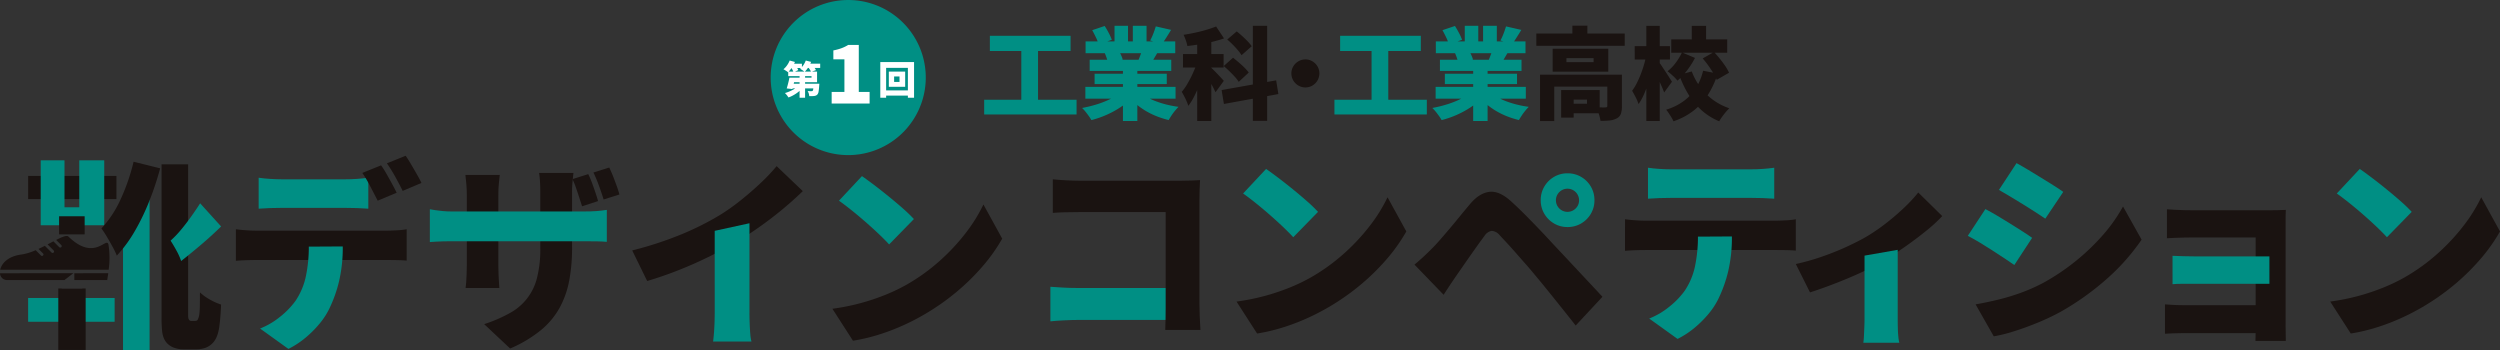 <svg xmlns="http://www.w3.org/2000/svg" xmlns:xlink="http://www.w3.org/1999/xlink" width="814.036" height="114" viewBox="0 0 814.036 114">
  <rect x="0" y="0" width="814.036" height="114" fill="#333333" stroke="none"/>
  <defs>
    <clipPath id="clip-path">
      <rect id="長方形_79" data-name="長方形 79" width="814.036" height="114" fill="none"/>
    </clipPath>
  </defs>
  <g id="グループ_145" data-name="グループ 145" transform="translate(0 0)">
    <path id="パス_427" data-name="パス 427" d="M172.506,27.1h30.085v4.791H172.506Zm1.858-20.826h26.271V11.23H174.364ZM184.6,9.046h5.443V28.994H184.6Z" transform="translate(147.954 5.383)" fill="#008f84"/>
    <g id="グループ_144" data-name="グループ 144" transform="translate(0 0)">
      <g id="グループ_143" data-name="グループ 143" clip-path="url(#clip-path)">
        <path id="パス_428" data-name="パス 428" d="M202.28,26.163,206,27.826a20.758,20.758,0,0,1-3.7,3.128,30.385,30.385,0,0,1-4.579,2.526,30.825,30.825,0,0,1-5.019,1.744,14.257,14.257,0,0,0-.847-1.321q-.521-.733-1.092-1.434a12.232,12.232,0,0,0-1.092-1.189,41.468,41.468,0,0,0,4.873-1.206,29.584,29.584,0,0,0,4.418-1.761,15.636,15.636,0,0,0,3.325-2.151M190.741,24.4h29.368v3.845H190.741Zm.067-14.8h29.2v3.845h-29.2Zm1.336,5.965h26.565v3.65H192.143Zm.816-9.615,4.074-1.369q.652,1.012,1.319,2.281a16.609,16.609,0,0,1,1,2.216l-4.3,1.533a12.055,12.055,0,0,0-.849-2.25q-.619-1.3-1.237-2.411m.782,14.178h23.5V23.49h-23.5Zm3.292-6.747,4.627-.684a15.393,15.393,0,0,1,.717,1.417,10.1,10.1,0,0,1,.522,1.386l-4.856.782c-.087-.37-.228-.836-.424-1.4s-.392-1.064-.587-1.5m3.193-8.865h4.4v6.911h-4.4Zm2.738,12.939h4.694V35.516h-4.694Zm5.476,8.6a13.727,13.727,0,0,0,2.329,1.663,20.093,20.093,0,0,0,3,1.4,31.463,31.463,0,0,0,3.489,1.076,35.1,35.1,0,0,0,3.8.717q-.521.521-1.141,1.271a18,18,0,0,0-1.157,1.564q-.538.814-.9,1.468A30.2,30.2,0,0,1,214.014,34a25.082,25.082,0,0,1-3.52-1.711,23.593,23.593,0,0,1-3.113-2.185,18.761,18.761,0,0,1-2.59-2.608Zm-2.25-21.543h4.466v6.617h-4.466Zm3.2,7.236,5.051,1.141q-.716,1.207-1.336,2.25c-.414.695-.782,1.293-1.109,1.793l-4.04-1.109q.39-.911.8-2.036a20.729,20.729,0,0,0,.637-2.038m4.269-7.041,4.986,1.141q-.814,1.338-1.579,2.543t-1.386,2.053l-3.845-1.141q.357-.652.7-1.451t.635-1.629q.293-.83.489-1.516" transform="translate(162.671 3.878)" fill="#008f84"/>
        <path id="パス_429" data-name="パス 429" d="M212.422,15.505l2.7,1.206q-.457,1.761-1.076,3.667t-1.352,3.78a36.279,36.279,0,0,1-1.6,3.537,19.971,19.971,0,0,1-1.809,2.9,17.04,17.04,0,0,0-.96-2.348q-.635-1.3-1.191-2.216a16.73,16.73,0,0,0,1.631-2.265q.78-1.287,1.482-2.721T211.51,18.2q.552-1.418.912-2.69m-4.889-1.793h13.232v4.4H207.533Zm10.788-8.963L220.9,8.628q-1.795.619-3.814,1.107t-4.091.816q-2.07.326-4.026.554a11.318,11.318,0,0,0-.505-1.841,18.84,18.84,0,0,0-.734-1.809q1.889-.293,3.782-.7t3.65-.929q1.758-.521,3.16-1.076m-6.16,3.032h4.6V35.518h-4.6Zm4.531,10.364q.293.262.881.847t1.256,1.287q.666.7,1.22,1.3t.784.864l-2.707,3.717c-.2-.435-.435-.931-.717-1.484s-.587-1.118-.912-1.694-.646-1.126-.962-1.646-.6-.968-.864-1.338Zm3.424,7.3,17.763-3.162.717,4.464-17.732,3.227Zm.684-7.823,3.032-2.707q.881.685,1.874,1.533t1.858,1.711a13.673,13.673,0,0,1,1.384,1.581l-3.258,3.032a11.306,11.306,0,0,0-1.287-1.663q-.833-.911-1.776-1.826T220.8,17.625m1.141-8.638,3.1-2.64q.847.683,1.793,1.531T228.6,9.591a12.579,12.579,0,0,1,1.321,1.581L226.6,14.1a12.665,12.665,0,0,0-1.189-1.631q-.766-.911-1.679-1.824t-1.793-1.663m8.345-4.466h4.661V35.485h-4.661Z" transform="translate(177.66 3.878)" fill="#1a1311"/>
        <path id="パス_430" data-name="パス 430" d="M230.913,10.416a4.37,4.37,0,0,1,2.3.619,4.8,4.8,0,0,1,1.646,1.646,4.55,4.55,0,0,1,0,4.581,4.729,4.729,0,0,1-1.646,1.661,4.535,4.535,0,0,1-4.579,0,4.67,4.67,0,0,1-1.663-1.661,4.55,4.55,0,0,1,0-4.581,4.735,4.735,0,0,1,1.663-1.646,4.386,4.386,0,0,1,2.281-.619" transform="translate(194.136 8.934)" fill="#1a1311"/>
        <path id="パス_431" data-name="パス 431" d="M233.9,27.1h30.085v4.791H233.9Zm1.858-20.826h26.271V11.23H235.757Zm10.234,2.77h5.443V28.994h-5.443Z" transform="translate(200.61 5.384)" fill="#008f84"/>
        <path id="パス_432" data-name="パス 432" d="M263.673,26.163l3.715,1.663a20.763,20.763,0,0,1-3.7,3.128,30.384,30.384,0,0,1-4.579,2.526,30.825,30.825,0,0,1-5.019,1.744,14.251,14.251,0,0,0-.847-1.321q-.521-.733-1.092-1.434a12.221,12.221,0,0,0-1.092-1.189,41.465,41.465,0,0,0,4.873-1.206,29.582,29.582,0,0,0,4.418-1.761,15.638,15.638,0,0,0,3.325-2.151M252.135,24.4H281.5v3.845H252.135Zm.065-14.8h29.2v3.845H252.2Zm1.336,5.965H280.1v3.65H253.536Zm.816-9.615,4.074-1.369q.652,1.012,1.319,2.281a16.605,16.605,0,0,1,1,2.216l-4.3,1.533a12.055,12.055,0,0,0-.849-2.25q-.619-1.3-1.237-2.411m.782,14.178h23.5V23.49h-23.5Zm3.292-6.747,4.628-.684a15.4,15.4,0,0,1,.717,1.417,10.1,10.1,0,0,1,.522,1.386l-4.856.782c-.087-.37-.228-.836-.424-1.4s-.392-1.064-.587-1.5m3.193-8.865h4.4v6.911h-4.4Zm2.738,12.939h4.694V35.516h-4.694Zm5.476,8.6a13.728,13.728,0,0,0,2.33,1.663,20.092,20.092,0,0,0,3,1.4,31.461,31.461,0,0,0,3.489,1.076,35.093,35.093,0,0,0,3.8.717q-.521.521-1.141,1.271a18,18,0,0,0-1.157,1.564q-.538.814-.9,1.468A30.132,30.132,0,0,1,275.407,34a25.084,25.084,0,0,1-3.52-1.711,23.6,23.6,0,0,1-3.113-2.185,18.764,18.764,0,0,1-2.59-2.608Zm-2.25-21.543h4.466v6.617h-4.466Zm3.2,7.236L275.83,12.9q-.716,1.207-1.336,2.25c-.414.695-.782,1.293-1.109,1.793l-4.04-1.109q.39-.911.8-2.036a20.721,20.721,0,0,0,.637-2.038m4.269-7.041,4.988,1.141q-.816,1.338-1.581,2.543t-1.386,2.053l-3.845-1.141q.357-.652.7-1.451t.635-1.629q.293-.83.488-1.516" transform="translate(215.327 3.878)" fill="#008f84"/>
        <path id="パス_433" data-name="パス 433" d="M269.288,7.046h28.781v4.009H269.288Zm1.206,13.4h23.631v3.879h-19V35.565h-4.629ZM274.6,12h18.122v7.464H274.6Zm2.77,13.461h4.074v8.963h-4.074Zm1.728-9.093h8.833v-1.3H279.1Zm.294,9.093h10.529v7.563H279.392v-3.1h6.389V28.558h-6.389ZM281.023,4.5h4.889V9.065h-4.889ZM292.4,20.442h4.759v10.3a7.293,7.293,0,0,1-.359,2.495,2.7,2.7,0,0,1-1.4,1.482,6.381,6.381,0,0,1-2.3.652,29.089,29.089,0,0,1-2.917.13,12.308,12.308,0,0,0-.554-2.281,15.054,15.054,0,0,0-.88-2.151c.565.022,1.163.037,1.793.048s1.053.006,1.271-.015a.793.793,0,0,0,.457-.1.421.421,0,0,0,.13-.359Z" transform="translate(230.962 3.863)" fill="#1a1311"/>
        <path id="パス_434" data-name="パス 434" d="M290.675,14.219l2.608.912q-.326,1.956-.83,4.042T291.3,23.248a39.16,39.16,0,0,1-1.434,3.732,17.263,17.263,0,0,1-1.7,3.015,13.321,13.321,0,0,0-.929-2.216q-.635-1.24-1.157-2.12a16.721,16.721,0,0,0,1.484-2.411q.7-1.368,1.3-2.9t1.059-3.1q.454-1.563.749-3.03m-3.749-3.1H298.4V15.49H286.926Zm3.782-6.584h4.367V35.5h-4.367ZM294.946,16.5q.293.359.864,1.222c.379.576.793,1.2,1.237,1.874s.853,1.3,1.222,1.889.632,1,.782,1.239l-2.541,3.487q-.293-.814-.75-1.858t-.977-2.151q-.521-1.106-1.011-2.069t-.847-1.646Zm14.243,2.64,4.759.912a29.123,29.123,0,0,1-2.967,6.584,20.9,20.9,0,0,1-4.661,5.315,21.994,21.994,0,0,1-6.779,3.65,9.368,9.368,0,0,0-.652-1.256q-.424-.7-.881-1.386a12.414,12.414,0,0,0-.847-1.141,18.535,18.535,0,0,0,5.932-2.965,15.843,15.843,0,0,0,3.944-4.384,18.188,18.188,0,0,0,2.151-5.33m-6.877-5.965,4.237,1.793a27.4,27.4,0,0,1-2.623,4.124,20.526,20.526,0,0,1-3.08,3.275,12.816,12.816,0,0,0-1.5-1.581c-.65-.6-1.228-1.092-1.728-1.482a14.023,14.023,0,0,0,2.658-2.755,18.824,18.824,0,0,0,2.036-3.374m-3.487-4.237h18.22v4.334h-18.22Zm6.68,10.431a21.019,21.019,0,0,0,2.723,5.053,19.334,19.334,0,0,0,4.091,4.122,19.6,19.6,0,0,0,5.41,2.82,15.234,15.234,0,0,0-1.157,1.237q-.635.75-1.206,1.549a14.754,14.754,0,0,0-.929,1.451,20.289,20.289,0,0,1-5.72-3.57,22.8,22.8,0,0,1-4.254-5.116,34.877,34.877,0,0,1-3.063-6.439Zm0-14.83h4.661v6.324H305.5Zm3.554,10.592,3.684-2.086q.945,1.012,1.906,2.2t1.761,2.363a12.871,12.871,0,0,1,1.222,2.185l-4.011,2.315a12.672,12.672,0,0,0-1.09-2.185q-.736-1.2-1.646-2.476t-1.826-2.315" transform="translate(245.363 3.894)" fill="#1a1311"/>
        <path id="パス_435" data-name="パス 435" d="M185.584,25.25A25.25,25.25,0,1,1,160.335,0a25.249,25.249,0,0,1,25.25,25.25" transform="translate(115.859 0.001)" fill="#008f84"/>
        <path id="パス_436" data-name="パス 436" d="M139.357,10.609l1.7.468a9.9,9.9,0,0,1-.637,1.248,12.456,12.456,0,0,1-.788,1.161,9.25,9.25,0,0,1-.823.946,3.6,3.6,0,0,0-.435-.334c-.18-.121-.364-.241-.555-.359s-.355-.215-.5-.292a6.2,6.2,0,0,0,1.172-1.274,7.514,7.514,0,0,0,.858-1.564m2.891,8.127,1.414.606a9.136,9.136,0,0,1-.947,1.022,10.406,10.406,0,0,1-1.142.916,12.815,12.815,0,0,1-1.274.769,10.279,10.279,0,0,1-1.345.587c-.082-.143-.191-.3-.32-.487s-.271-.357-.418-.529a3.776,3.776,0,0,0-.411-.424,10.314,10.314,0,0,0,1.3-.442,12.941,12.941,0,0,0,1.232-.58,8.528,8.528,0,0,0,1.077-.682,5.386,5.386,0,0,0,.834-.756m-2.991-2.551H141.1c-.085.422-.178.856-.281,1.308s-.2.881-.3,1.293-.2.782-.29,1.111l-1.843-.2c.1-.32.2-.678.308-1.072s.208-.8.31-1.224.184-.825.253-1.213m1.033,0h6.171v-.5h-7.585V14.205h9.391v3.457H140.29Zm-.882-4.542h3.925v1.388h-3.925Zm.606,6.524h7.622v1.514H139.56Zm-.266-5.426,1.44-.632a7.948,7.948,0,0,1,.554.816,4.98,4.98,0,0,1,.4.8l-1.54.706a4.6,4.6,0,0,0-.353-.819q-.251-.479-.505-.871m2.827,1.8h1.793v8.177h-1.793Zm2.019-3.936,1.728.442a9.161,9.161,0,0,1-.927,1.8,8.725,8.725,0,0,1-1.167,1.451,4.427,4.427,0,0,0-.442-.346c-.186-.132-.372-.255-.561-.373s-.355-.214-.5-.29a5.4,5.4,0,0,0,1.1-1.2,6.628,6.628,0,0,0,.769-1.488m-.087,1.035h4.782v1.388h-4.782Zm2.649,6.524H149a6.324,6.324,0,0,1-.039.632,17.786,17.786,0,0,1-.2,1.9,1.955,1.955,0,0,1-.372.953,1.375,1.375,0,0,1-.487.36,2.222,2.222,0,0,1-.574.145q-.276.036-.708.05t-.908,0a3.549,3.549,0,0,0-.516-1.666c.245.026.477.043.7.05a4.572,4.572,0,0,0,.511,0,1.281,1.281,0,0,0,.24-.019.431.431,0,0,0,.191-.095,1.366,1.366,0,0,0,.188-.606q.075-.479.126-1.488Zm-1.817-5.426,1.5-.542c.191.227.392.483.6.769a5.688,5.688,0,0,1,.474.758l-1.592.606a4.506,4.506,0,0,0-.409-.777,9.388,9.388,0,0,0-.574-.814" transform="translate(117.782 9.1)" fill="#fff"/>
        <path id="パス_437" data-name="パス 437" d="M145.773,26.961V23.175h4.154V12.554h-3.6V9.66a17.464,17.464,0,0,0,2.694-.734,12.507,12.507,0,0,0,2.142-1.051h3.446v15.3h3.522v3.786Z" transform="translate(125.026 6.755)" fill="#fff"/>
        <path id="パス_438" data-name="パス 438" d="M154.3,10.881h10.992v11.61h-2.008V12.761H156.2v9.731H154.3Zm1.085,9.225h9.036v1.7h-9.036Zm1.692-6.134H162.4V18.93h-5.324Zm1.728,3.383h1.752V15.564H158.8Z" transform="translate(132.337 9.333)" fill="#fff"/>
        <path id="パス_439" data-name="パス 439" d="M184.115,50.267q1.884.131,4.1.26t4.488.13h35.318V61.064H193.024q-1.822,0-4.488.13t-4.421.325Z" transform="translate(157.911 43.114)" fill="#008f84"/>
        <path id="パス_440" data-name="パス 440" d="M184.535,31.43q1.951.2,4.39.325t4.2.13h33.171q1.563,0,3.513-.065t2.668-.13q-.064,1.17-.13,3.058t-.065,3.513V72.018q0,1.625.1,4.1t.227,4.358H221.153q.067-1.889.1-3.643t.032-3.578V42.1H193.121q-2.212,0-4.652.065t-3.935.2Z" transform="translate(158.271 26.958)" fill="#1a1311"/>
        <path id="パス_441" data-name="パス 441" d="M216.74,68.534a71.64,71.64,0,0,0,9.138-1.821,71,71,0,0,0,8.163-2.733,58.746,58.746,0,0,0,7.026-3.383,63.065,63.065,0,0,0,10.667-7.707,66.714,66.714,0,0,0,8.425-9.041,51.467,51.467,0,0,0,5.755-9.268L272.028,45.7a56.3,56.3,0,0,1-6.441,9.075A72.207,72.207,0,0,1,256.97,63.2a75.714,75.714,0,0,1-10.245,7.154,73.334,73.334,0,0,1-7.156,3.676,69.669,69.669,0,0,1-7.934,2.991,58.626,58.626,0,0,1-8.2,1.919Z" transform="translate(185.893 29.66)" fill="#1a1311"/>
        <path id="パス_442" data-name="パス 442" d="M225.375,29.609q1.691,1.17,3.968,2.894t4.717,3.708q2.438,1.984,4.618,3.9a47.8,47.8,0,0,1,3.609,3.479l-8.066,8.261q-1.3-1.429-3.318-3.351t-4.358-3.966q-2.341-2.051-4.618-3.871t-4.033-3.056Z" transform="translate(186.883 25.396)" fill="#008f84"/>
        <path id="パス_443" data-name="パス 443" d="M247.929,57.341q1.56-1.3,2.863-2.5t2.926-2.829q1.106-1.106,2.473-2.668t2.993-3.479q1.625-1.917,3.349-4.033t3.479-4.195q3.057-3.642,6.407-4t7.382,3.479q2.344,2.146,4.618,4.455t4.455,4.587q2.179,2.277,4.132,4.423,2.21,2.341,5.008,5.333t5.723,6.114q2.926,3.121,5.4,5.789l-8.716,9.366q-2.082-2.667-4.455-5.627t-4.65-5.789q-2.279-2.828-4.1-4.975-1.432-1.758-3.123-3.676t-3.318-3.771q-1.624-1.856-2.993-3.318t-2.146-2.309a3.644,3.644,0,0,0-2.569-1.365,3.554,3.554,0,0,0-2.374,1.69q-.844,1.106-1.984,2.7t-2.374,3.349q-1.235,1.758-2.406,3.448t-2.082,2.993q-1.17,1.691-2.341,3.448t-2.082,3.186Z" transform="translate(212.643 28.821)" fill="#1a1311"/>
        <path id="パス_444" data-name="パス 444" d="M286.383,34.7a8.791,8.791,0,0,0-3.154-3.154,8.612,8.612,0,0,0-4.457-1.17,8.481,8.481,0,0,0-4.39,1.17,8.791,8.791,0,0,0-3.154,3.154,8.588,8.588,0,0,0-1.17,4.455,8.466,8.466,0,0,0,1.17,4.392,8.791,8.791,0,0,0,3.154,3.154,8.481,8.481,0,0,0,4.39,1.17,8.612,8.612,0,0,0,4.457-1.17,8.791,8.791,0,0,0,3.154-3.154,8.483,8.483,0,0,0,1.17-4.392,8.605,8.605,0,0,0-1.17-4.455m-4.943,7.122a3.769,3.769,0,1,1,1.105-2.668,3.633,3.633,0,0,1-1.105,2.668" transform="translate(231.622 26.057)" fill="#008f84"/>
        <path id="パス_445" data-name="パス 445" d="M284.834,38.433q1.5.2,3.284.325t3.286.13h42.6q1.042,0,3.058-.1a24.732,24.732,0,0,0,3.383-.359V48.645q-1.3-.128-3.123-.162t-3.318-.033H291.4q-1.432,0-3.318.065t-3.253.2Z" transform="translate(244.295 32.964)" fill="#1a1311"/>
        <path id="パス_446" data-name="パス 446" d="M288.861,29.4c1.124.173,2.395.3,3.8.39s2.658.13,3.741.13h26.017q1.82,0,3.773-.13t3.775-.39V39.481q-1.825-.128-3.74-.2t-3.808-.065H296.405q-1.694,0-3.806.065c-1.408.043-2.656.11-3.738.2Z" transform="translate(247.749 25.216)" fill="#008f84"/>
        <path id="パス_447" data-name="パス 447" d="M316,41.444a47.938,47.938,0,0,1-1.235,11.48,43.678,43.678,0,0,1-3.253,9.008,23.735,23.735,0,0,1-3.089,4.683,34.791,34.791,0,0,1-4.553,4.553,28.566,28.566,0,0,1-5.56,3.643l-9.238-6.634a24.119,24.119,0,0,0,6.407-3.741,26.259,26.259,0,0,0,5.107-5.235A22.59,22.59,0,0,0,304,51.1a46.365,46.365,0,0,0,.944-9.595Z" transform="translate(247.929 35.546)" fill="#008f84"/>
        <path id="パス_448" data-name="パス 448" d="M314.771,57.027a72.679,72.679,0,0,0,8.616-2.439,87.67,87.67,0,0,0,8.231-3.318q3.834-1.786,6.374-3.284a62.269,62.269,0,0,0,6.437-4.455,77.363,77.363,0,0,0,5.854-5.073,47.651,47.651,0,0,0,4.358-4.717l7.806,7.676a48.322,48.322,0,0,1-5.237,4.813q-3.28,2.667-7.055,5.3t-7.416,4.782q-2.279,1.365-5.268,2.8t-6.212,2.764q-3.218,1.335-6.311,2.473t-5.558,1.919Z" transform="translate(269.972 28.94)" fill="#1a1311"/>
        <path id="パス_449" data-name="パス 449" d="M327,45.676l10.8-1.887V66.23q0,1.237.033,2.8t.162,2.926a13.263,13.263,0,0,0,.325,2.082H326.6a17.537,17.537,0,0,0,.2-2.082q.064-1.365.13-2.926t.065-2.8Z" transform="translate(280.121 37.558)" fill="#008f84"/>
        <path id="パス_450" data-name="パス 450" d="M350.642,36.647q1.756.911,3.838,2.147t4.163,2.536q2.079,1.3,3.966,2.5t3.253,2.179l-5.789,8.846q-1.5-1.039-3.383-2.278t-3.935-2.569q-2.048-1.332-4.066-2.536t-3.771-2.114Z" transform="translate(295.828 31.432)" fill="#008f84"/>
        <path id="パス_451" data-name="パス 451" d="M346.283,68.064q3.706-.649,7.447-1.56a70.548,70.548,0,0,0,7.481-2.278,57.018,57.018,0,0,0,7.382-3.318,72.732,72.732,0,0,0,10.472-7.089,70.635,70.635,0,0,0,8.781-8.456,51.175,51.175,0,0,0,6.439-9.171l6.051,10.8a68.955,68.955,0,0,1-11.449,12.879,87.972,87.972,0,0,1-14.895,10.6,74.09,74.09,0,0,1-7.317,3.481q-4,1.658-7.838,2.861a48.987,48.987,0,0,1-6.636,1.659Z" transform="translate(296.999 31.042)" fill="#1a1311"/>
        <path id="パス_452" data-name="パス 452" d="M356.1,28.594q1.689.911,3.74,2.146t4.163,2.538q2.112,1.3,4.033,2.5t3.284,2.179l-5.854,8.716q-1.432-.978-3.351-2.212t-3.966-2.5q-2.051-1.268-4.066-2.471t-3.708-2.179Z" transform="translate(300.512 24.525)" fill="#008f84"/>
        <path id="パス_453" data-name="パス 453" d="M379.474,53.349q.844.067,2.406.162t3.383.1h28.294v9.106H385.2q-1.3,0-3.089.065t-2.634.13Z" transform="translate(325.466 45.757)" fill="#1a1311"/>
        <path id="パス_454" data-name="パス 454" d="M379.824,36.682q.975.067,2.536.163t3.253.13q1.691.033,3.056.032H413q1.17,0,2.926-.032t2.6-.1q-.064.716-.065,2.309V74.6q0,.78.032,2.408t.033,2.536h-9.887q.064-.911.065-2.7V45.853H388.668q-1.365,0-3.089.033t-3.284.1q-1.56.067-2.471.13Z" transform="translate(325.766 31.462)" fill="#1a1311"/>
        <path id="パス_455" data-name="パス 455" d="M380.8,44.84q1.5.067,3.708.13t4.163.065h23.676v8.911H384.413q-2.307,0-3.609.13Z" transform="translate(326.607 38.459)" fill="#008f84"/>
        <path id="パス_456" data-name="パス 456" d="M408.44,68.534a71.641,71.641,0,0,0,9.138-1.821,71,71,0,0,0,8.163-2.733,58.744,58.744,0,0,0,7.026-3.383,63.069,63.069,0,0,0,10.667-7.707,66.718,66.718,0,0,0,8.425-9.041,51.466,51.466,0,0,0,5.755-9.268L463.728,45.7a56.291,56.291,0,0,1-6.441,9.075A72.213,72.213,0,0,1,448.67,63.2a75.718,75.718,0,0,1-10.245,7.154,73.338,73.338,0,0,1-7.156,3.676,69.668,69.668,0,0,1-7.934,2.991,58.628,58.628,0,0,1-8.2,1.919Z" transform="translate(350.309 29.66)" fill="#1a1311"/>
        <path id="パス_457" data-name="パス 457" d="M417.075,29.609q1.691,1.17,3.968,2.894t4.717,3.708q2.438,1.984,4.618,3.9a47.8,47.8,0,0,1,3.609,3.479l-8.066,8.261q-1.3-1.429-3.318-3.351t-4.358-3.966q-2.341-2.051-4.618-3.871t-4.033-3.056Z" transform="translate(351.299 25.396)" fill="#008f84"/>
        <path id="パス_458" data-name="パス 458" d="M41.346,40.183q1.494.2,3.283.325c1.194.087,2.287.13,3.286.13h42.6q1.037,0,3.056-.1a25.128,25.128,0,0,0,3.385-.359V50.395c-.871-.085-1.91-.139-3.123-.162s-2.32-.033-3.318-.033h-42.6q-1.432,0-3.316.065t-3.253.2Z" transform="translate(35.461 34.465)" fill="#1a1311"/>
        <path id="パス_459" data-name="パス 459" d="M45.337,31.15q1.691.262,3.8.39t3.741.13H73.5q1.82,0,3.773-.13t3.773-.39V41.232q-1.822-.128-3.741-.2t-3.8-.065H52.883q-1.691,0-3.806.065t-3.739.2Z" transform="translate(38.884 26.717)" fill="#008f84"/>
        <path id="パス_460" data-name="パス 460" d="M72.511,43.195a47.937,47.937,0,0,1-1.235,11.48,43.638,43.638,0,0,1-3.253,9.008,23.733,23.733,0,0,1-3.089,4.683,34.915,34.915,0,0,1-4.553,4.555,28.657,28.657,0,0,1-5.562,3.641l-9.236-6.634a24.118,24.118,0,0,0,6.407-3.741A26.258,26.258,0,0,0,57.1,60.953a22.623,22.623,0,0,0,3.414-8.1,46.367,46.367,0,0,0,.944-9.595Z" transform="translate(39.095 37.048)" fill="#008f84"/>
        <path id="パス_461" data-name="パス 461" d="M69.624,28.979a31.758,31.758,0,0,1,1.787,2.829q.942,1.658,1.822,3.284t1.462,2.8l-6.179,2.6q-1.042-2.015-2.374-4.585a41.831,41.831,0,0,0-2.634-4.457Z" transform="translate(54.47 24.855)" fill="#1a1311"/>
        <path id="パス_462" data-name="パス 462" d="M73.93,27.3q.844,1.237,1.821,2.894t1.886,3.253c.609,1.063,1.083,1.962,1.43,2.7l-6.114,2.6q-.975-2.017-2.408-4.587a47.064,47.064,0,0,0-2.729-4.392Z" transform="translate(58.164 23.414)" fill="#1a1311"/>
        <path id="パス_463" data-name="パス 463" d="M110.812,56.568a116.818,116.818,0,0,0,15.937-5.2,92.945,92.945,0,0,0,12.487-6.244,66.419,66.419,0,0,0,6.831-4.813q3.511-2.8,6.634-5.757a59.646,59.646,0,0,0,5.138-5.432l8.521,8.131q-3.06,2.993-6.8,6.082t-7.741,5.885q-4,2.8-7.838,5.075-3.773,2.146-8.389,4.421t-9.725,4.293q-5.108,2.017-10.18,3.513Z" transform="translate(95.041 24.975)" fill="#1a1311"/>
        <path id="パス_464" data-name="パス 464" d="M125.513,41.6l11.317-2.471V68.208q0,1.56.065,3.414t.2,3.479a13.826,13.826,0,0,0,.39,2.538H124.993q.128-.914.26-2.538t.2-3.479q.064-1.853.065-3.414Z" transform="translate(107.204 33.564)" fill="#008f84"/>
        <path id="パス_465" data-name="パス 465" d="M145.9,69.795a71.641,71.641,0,0,0,9.138-1.821,71,71,0,0,0,8.163-2.733,58.742,58.742,0,0,0,7.026-3.383A63.068,63.068,0,0,0,180.9,54.151a66.714,66.714,0,0,0,8.425-9.041,51.463,51.463,0,0,0,5.755-9.268l6.115,11.122a56.291,56.291,0,0,1-6.441,9.075,72.208,72.208,0,0,1-8.618,8.423,75.713,75.713,0,0,1-10.245,7.154,73.342,73.342,0,0,1-7.156,3.676,69.674,69.674,0,0,1-7.934,2.991,58.63,58.63,0,0,1-8.2,1.919Z" transform="translate(125.138 30.742)" fill="#1a1311"/>
        <path id="パス_466" data-name="パス 466" d="M154.538,30.87q1.691,1.17,3.968,2.894t4.717,3.708q2.438,1.984,4.618,3.9a47.8,47.8,0,0,1,3.61,3.479l-8.066,8.261q-1.3-1.429-3.318-3.351T155.708,45.8q-2.341-2.051-4.618-3.871t-4.033-3.056Z" transform="translate(126.127 26.477)" fill="#008f84"/>
        <path id="パス_467" data-name="パス 467" d="M92.765,30.66q-.134,1.17-.3,2.829t-.16,3.74v22.9c0,1.04.02,2.029.063,2.959s.087,1.757.13,2.473.087,1.356.13,1.919H81.641c.087-.563.15-1.2.2-1.919s.085-1.538.128-2.473.069-1.919.069-2.959V37.164q0-1.625-.13-3.219t-.327-3.284Z" transform="translate(69.966 26.297)" fill="#1a1311"/>
        <path id="パス_468" data-name="パス 468" d="M113.486,54.636a57.658,57.658,0,0,1-.912,10.635,30.227,30.227,0,0,1-3.121,8.911,25.383,25.383,0,0,1-6.147,7.349,41.943,41.943,0,0,1-9.983,5.952l-8.456-7.936a46.831,46.831,0,0,0,8.358-3.609A17.821,17.821,0,0,0,102.1,64.361a37.481,37.481,0,0,0,1.042-9.465V36.749q0-2.015-.1-3.609t-.292-2.829h11.187q-.131,1.237-.294,2.829a36.109,36.109,0,0,0-.162,3.609Z" transform="translate(72.788 25.997)" fill="#1a1311"/>
        <path id="パス_469" data-name="パス 469" d="M105.481,30.52a28.88,28.88,0,0,1,1.237,2.894c.39,1.063.756,2.1,1.105,3.123s.626,1.941.843,2.764l-5.2,1.69q-.457-1.429-.944-2.926t-1.009-3.026a27.18,27.18,0,0,0-1.17-2.894Z" transform="translate(86.062 26.177)" fill="#1a1311"/>
        <path id="パス_470" data-name="パス 470" d="M109.158,29.364q.649,1.3,1.269,2.894t1.17,3.123q.552,1.53.879,2.764l-5.138,1.625q-.652-2.082-1.5-4.423a45.92,45.92,0,0,0-1.822-4.358Z" transform="translate(89.215 25.186)" fill="#1a1311"/>
        <path id="パス_471" data-name="パス 471" d="M75.344,36.682c.52.087,1.126.186,1.821.294s1.5.206,2.408.292,1.951.13,3.121.13H125.1q2.859,0,4.52-.13t3.349-.39V47.284q-1.365-.128-3.188-.162t-4.618-.033H82.693q-1.756,0-3.056.033t-2.309.1l-1.984.13Z" transform="translate(64.621 31.462)" fill="#008f84"/>
        <rect id="長方形_76" data-name="長方形 76" width="28.749" height="7.546" transform="translate(9.16 57.281)" fill="#1a1311"/>
        <rect id="長方形_77" data-name="長方形 77" width="28.164" height="7.741" transform="translate(9.16 97.025)" fill="#008f84"/>
        <path id="パス_472" data-name="パス 472" d="M7.137,28.1h7.741V43.389h4.813V28.1H27.82V49.242H7.137Z" transform="translate(6.121 24.105)" fill="#008f84"/>
        <path id="パス_473" data-name="パス 473" d="M11.324,50.624h6.7v-.065H19.13V70.571H10.219V50.559h1.105Z" transform="translate(8.764 43.364)" fill="#1a1311"/>
        <rect id="長方形_78" data-name="長方形 78" width="8.324" height="5.891" transform="translate(19.242 70.421)" fill="#1a1311"/>
        <path id="パス_474" data-name="パス 474" d="M21.563,42.342l8.391-8.391.26.13v50.8H21.563Z" transform="translate(18.494 29.119)" fill="#008f84"/>
        <path id="パス_475" data-name="パス 475" d="M28.32,28.8h8.651v49.37a3.7,3.7,0,0,0,.065.682.932.932,0,0,0,.2.489.819.819,0,0,0,.845.455h1.105a1.939,1.939,0,0,0,.455-.065.632.632,0,0,0,.39-.26,4.017,4.017,0,0,0,.359-.845,6.246,6.246,0,0,0,.227-.977,26.824,26.824,0,0,0,.163-2.861q.033-1.886.033-4.293A16.211,16.211,0,0,0,44,72.807,19.594,19.594,0,0,0,47.7,74.464q-.067,1.758-.2,3.513t-.325,3.253a17.277,17.277,0,0,1-.455,2.408,8.82,8.82,0,0,1-1.009,2.406,6.26,6.26,0,0,1-1.594,1.692,5.815,5.815,0,0,1-2.049.975,8.9,8.9,0,0,1-2.309.325H35.409a8.926,8.926,0,0,1-2.959-.489,6.03,6.03,0,0,1-2.439-1.594A6.274,6.274,0,0,1,29,85.294a9.065,9.065,0,0,1-.52-2.374,40.257,40.257,0,0,1-.162-4.1Z" transform="translate(24.289 24.705)" fill="#1a1311"/>
        <path id="パス_476" data-name="パス 476" d="M39.522,35.632l6.831,7.546q-3.188,3.121-6.571,5.984T33.344,54.43a20.139,20.139,0,0,0-1.5-3.349Q30.806,49.163,29.9,47.8a33.385,33.385,0,0,0,3.479-3.643q1.725-2.082,3.318-4.327t2.829-4.195" transform="translate(25.641 30.561)" fill="#008f84"/>
        <path id="パス_477" data-name="パス 477" d="M0,47.892a2.3,2.3,0,0,0,2.378,2.224H20.986l2.887-2.224Z" transform="translate(0 41.077)" fill="#1a1311"/>
        <path id="パス_478" data-name="パス 478" d="M13.029,47.892v2.224H23.742s.163-.888.334-2.224Z" transform="translate(11.175 41.077)" fill="#1a1311"/>
        <path id="パス_479" data-name="パス 479" d="M35.28,44.149c-.628-2.764-4.481,5.725-13.043-2.606-.52-.5-2.019.11-3.988,1.105l1.683,1.683a.477.477,0,0,1-.674.674l-1.9-1.9c-.606.316-1.245.654-1.9,1l1.965,1.965a.476.476,0,1,1-.672.674l-2.181-2.181c-.676.344-1.367.687-2.06,1.009l1.482,1.482a.477.477,0,0,1-.674.674l-1.739-1.741a17.59,17.59,0,0,1-4.592,1.4C2.609,47.935.478,50.283.038,52.347H35.354a27.894,27.894,0,0,0-.074-8.2" transform="translate(0.033 35.477)" fill="#1a1311"/>
        <path id="パス_480" data-name="パス 480" d="M28.253,28.349,36.9,30.495a97.964,97.964,0,0,1-3.513,10.6,72.824,72.824,0,0,1-4.748,9.853,43.266,43.266,0,0,1-5.854,7.968,23.965,23.965,0,0,0-1.3-2.731q-.914-1.691-1.919-3.383a32.2,32.2,0,0,0-1.789-2.731,35.279,35.279,0,0,0,6.309-9.628,64.283,64.283,0,0,0,4.163-12.1" transform="translate(15.25 24.315)" fill="#1a1311"/>
      </g>
    </g>
  </g>
</svg>
